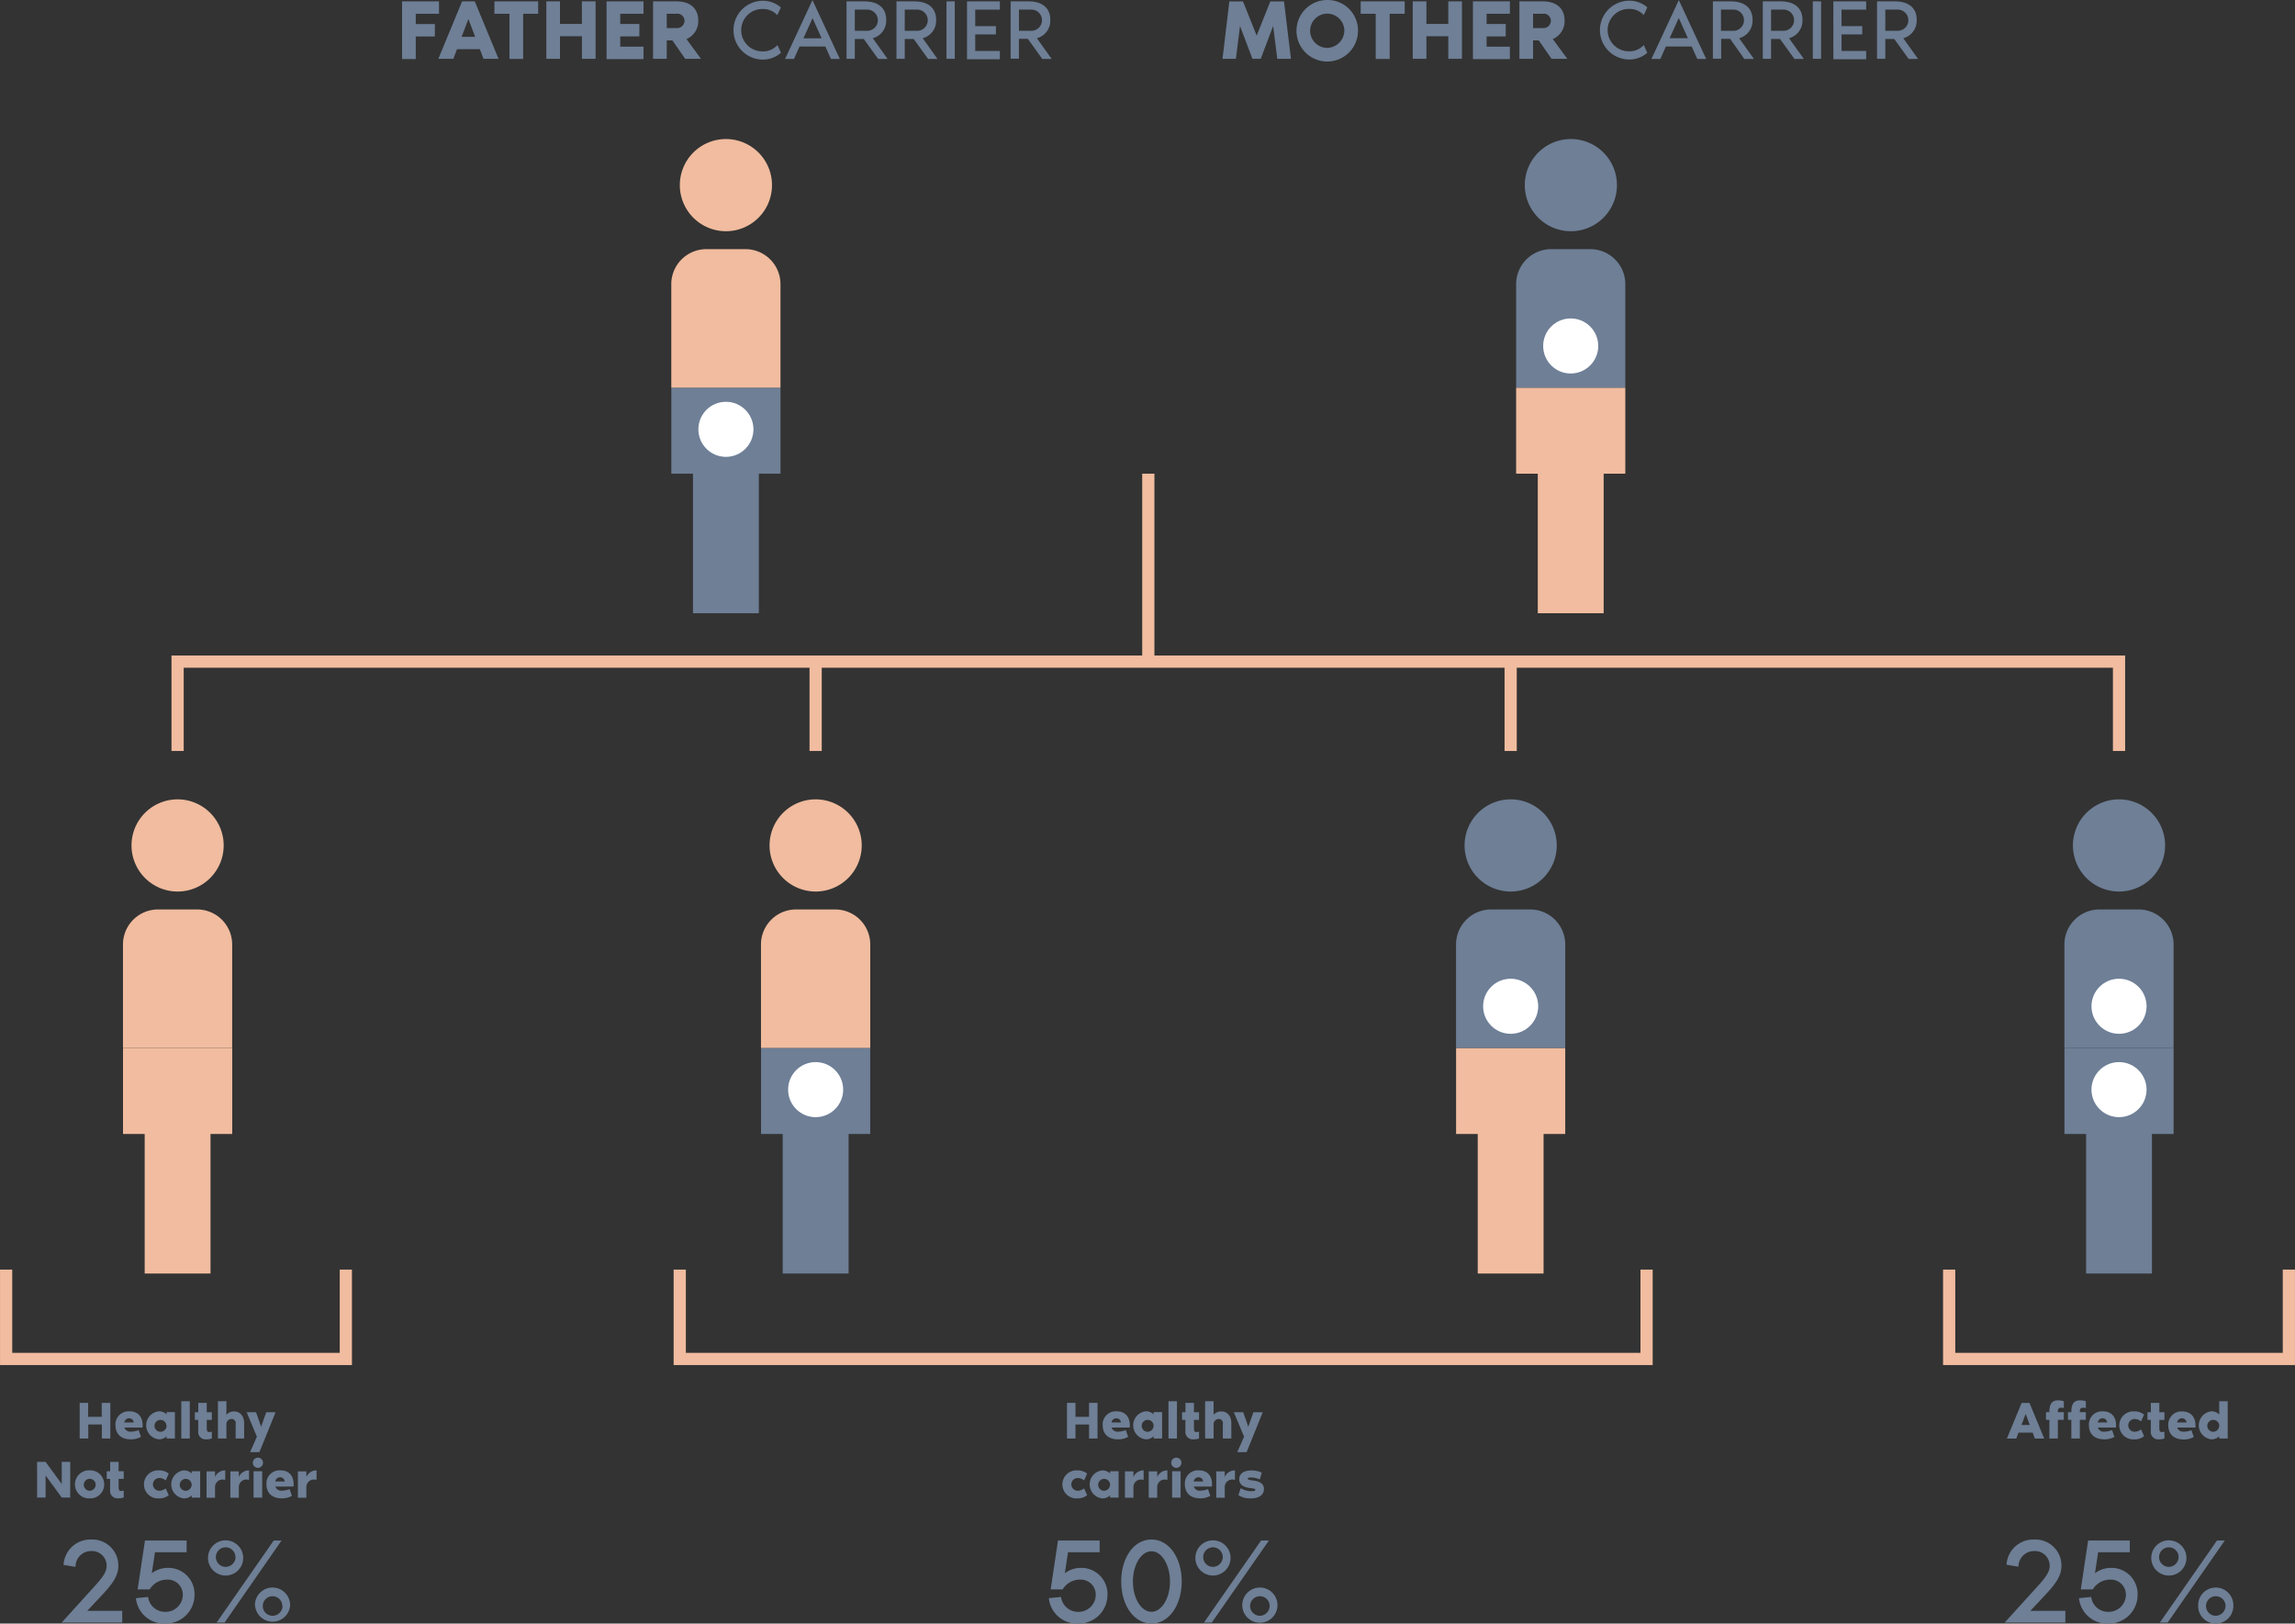 <?xml version="1.0" encoding="UTF-8"?> <svg xmlns="http://www.w3.org/2000/svg" id="Capa_1" data-name="Capa 1" viewBox="0 0 554.25 392.08"><rect x="0" y="0" width="554.25" height="392.08" fill="#333333" stroke="none"/><defs><style>.cls-1{fill:#6e7f96;}.cls-2{fill:none;stroke:#f1bc9f;stroke-miterlimit:3.86;stroke-width:2.95px;}.cls-3{fill:#f1bc9f;}.cls-4{fill:#fff;}</style></defs><title>5</title><path class="cls-1" d="M2856.41,682.41V691h-2.05v-3.38h-3.28V691H2849v-8.61h2.05v3.38h3.28v-3.38h2.05Z" transform="translate(-2829.76 -343.61)"></path><path class="cls-1" d="M2864.18,688.35h-4.38a1.49,1.49,0,0,0,1.58,1,5.47,5.47,0,0,0,1.86-.38l0.56,1.63a4.72,4.72,0,0,1-2.47.6c-2.56,0-3.68-1.54-3.68-3.38a3.16,3.16,0,0,1,3.38-3.38c2,0,3.18,1.26,3.18,3.38C2864.21,688,2864.19,688.19,2864.18,688.35Zm-2.13-1.23a1.07,1.07,0,0,0-1.13-1,1.15,1.15,0,0,0-1.13,1h2.26Z" transform="translate(-2829.76 -343.61)"></path><path class="cls-1" d="M2872,684.66V691H2870v-0.54a2.64,2.64,0,0,1-1.85.74,3.4,3.4,0,0,1,0-6.77,2.64,2.64,0,0,1,1.85.74v-0.54H2872Zm-2.05,3.18a1.44,1.44,0,1,0-1.44,1.54A1.49,1.49,0,0,0,2870,687.84Z" transform="translate(-2829.76 -343.61)"></path><path class="cls-1" d="M2875.59,682v9h-2.05v-9h2.05Z" transform="translate(-2829.76 -343.61)"></path><path class="cls-1" d="M2877.64,686.51h-0.82v-1.85h0.82v-2.26h2.05v2.26h1.23v1.85h-1.23v1.85c0,1,.14,1.22,1.23,1V691a4.11,4.11,0,0,1-1.44.21,1.78,1.78,0,0,1-1.85-2v-2.7Z" transform="translate(-2829.76 -343.61)"></path><path class="cls-1" d="M2888.72,687.33V691h-2.05v-3.49a1,1,0,0,0-1-1.23,1.27,1.27,0,0,0-1.23,1.44V691h-2.05v-9h2.05v3.28a2.4,2.4,0,0,1,1.85-.82C2887.55,684.46,2888.72,685.4,2888.72,687.33Z" transform="translate(-2829.76 -343.61)"></path><path class="cls-1" d="M2896.31,684.66l-3.9,9.64h-2.26l1.65-3.74-2.47-5.9h2.26l1.23,3.49,1.23-3.49h2.26Z" transform="translate(-2829.76 -343.61)"></path><path class="cls-1" d="M2846.72,696.65v8.61h-2.05l-3.9-5.33v5.33h-2.05v-8.61h2.05l3.9,5.33v-5.33h2.05Z" transform="translate(-2829.76 -343.61)"></path><path class="cls-1" d="M2854.92,702.08a3.34,3.34,0,0,1-3.49,3.38,3.39,3.39,0,1,1,0-6.77A3.36,3.36,0,0,1,2854.92,702.08Zm-2.05,0a1.44,1.44,0,1,0-1.44,1.54A1.49,1.49,0,0,0,2852.87,702.08Z" transform="translate(-2829.76 -343.61)"></path><path class="cls-1" d="M2856.36,700.75h-0.82v-1.85h0.82v-2.26h2.05v2.26h1.23v1.85h-1.23v1.85c0,1,.14,1.22,1.23,1v1.64a4.1,4.1,0,0,1-1.44.21,1.78,1.78,0,0,1-1.85-2v-2.7Z" transform="translate(-2829.76 -343.61)"></path><path class="cls-1" d="M2870.51,704.69a3.63,3.63,0,0,1-2.41.78,3.39,3.39,0,1,1,0-6.77,3.68,3.68,0,0,1,2.41.78l-0.74,1.65a2.36,2.36,0,0,0-1.54-.59,1.54,1.54,0,1,0,0,3.08,2.42,2.42,0,0,0,1.54-.58Z" transform="translate(-2829.76 -343.61)"></path><path class="cls-1" d="M2878.1,698.91v6.36h-2.05v-0.54a2.64,2.64,0,0,1-1.85.74,3.4,3.4,0,0,1,0-6.77,2.64,2.64,0,0,1,1.85.74v-0.54h2.05Zm-2.05,3.18a1.44,1.44,0,1,0-1.44,1.54A1.49,1.49,0,0,0,2876.05,702.08Z" transform="translate(-2829.76 -343.61)"></path><path class="cls-1" d="M2884.15,698.7V701a2.12,2.12,0,0,0-1.23,0,1.83,1.83,0,0,0-1.23,1.83v2.47h-2.05v-6.36h2.05v1.35A2.65,2.65,0,0,1,2884.15,698.7Z" transform="translate(-2829.76 -343.61)"></path><path class="cls-1" d="M2889.9,698.7V701a2.12,2.12,0,0,0-1.23,0,1.83,1.83,0,0,0-1.23,1.83v2.47h-2.05v-6.36h2.05v1.35A2.65,2.65,0,0,1,2889.9,698.7Z" transform="translate(-2829.76 -343.61)"></path><path class="cls-1" d="M2890.82,696.86a1.23,1.23,0,1,1,1.23,1.23A1.23,1.23,0,0,1,2890.82,696.86Zm0.21,2.05h2.05v6.36H2891v-6.36Z" transform="translate(-2829.76 -343.61)"></path><path class="cls-1" d="M2900.64,702.6h-4.38a1.49,1.49,0,0,0,1.58,1,5.48,5.48,0,0,0,1.86-.38l0.56,1.63a4.72,4.72,0,0,1-2.47.6c-2.56,0-3.68-1.54-3.68-3.38a3.16,3.16,0,0,1,3.38-3.38c2,0,3.18,1.26,3.18,3.38C2900.67,702.23,2900.65,702.43,2900.64,702.6Zm-2.13-1.23a1.07,1.07,0,0,0-1.13-1,1.15,1.15,0,0,0-1.13,1h2.26Z" transform="translate(-2829.76 -343.61)"></path><path class="cls-1" d="M2906.21,698.7V701a2.12,2.12,0,0,0-1.23,0,1.83,1.83,0,0,0-1.23,1.83v2.47h-2.05v-6.36h2.05v1.35A2.65,2.65,0,0,1,2906.21,698.7Z" transform="translate(-2829.76 -343.61)"></path><path class="cls-1" d="M2851.73,715.4a6.28,6.28,0,0,1,6.61,6.37c0,2.65-1.77,4.75-4.42,7.55l-3.1,3.3h8.46v2.83h-14.63l7.26-8c1.83-2,3.6-3.92,3.6-5.55a3.55,3.55,0,0,0-3.78-3.72A3.76,3.76,0,0,0,2848,722l-2.89-.47A6.46,6.46,0,0,1,2851.73,715.4Z" transform="translate(-2829.76 -343.61)"></path><path class="cls-1" d="M2876.74,728.76a6.92,6.92,0,0,1-7.08,6.93,6.82,6.82,0,0,1-7.08-6.13l2.95-.3a4.1,4.1,0,0,0,4.13,3.6,4.15,4.15,0,0,0,4.25-4,3.63,3.63,0,0,0-3.81-3.78,4.89,4.89,0,0,0-4.19,2.36H2863l1.77-11.8h10.06v2.83h-7.64l-0.77,5.07a6.46,6.46,0,0,1,3.83-1.3A6.32,6.32,0,0,1,2876.74,728.76Z" transform="translate(-2829.76 -343.61)"></path><path class="cls-1" d="M2880,719.64a4.25,4.25,0,0,1,8.49,0A4.25,4.25,0,1,1,2880,719.64Zm6.61,0a2.36,2.36,0,1,0-2.36,2.36A2.41,2.41,0,0,0,2886.65,719.64Zm-4.54,15.81,13.8-19.82h1.89L2884,735.45h-1.89Zm9.26-4a4.25,4.25,0,1,1,8.49,0A4.25,4.25,0,0,1,2891.37,731.44Zm6.61,0a2.36,2.36,0,1,0-2.36,2.36A2.41,2.41,0,0,0,2898,731.44Z" transform="translate(-2829.76 -343.61)"></path><path class="cls-1" d="M3321,715.4a6.28,6.28,0,0,1,6.61,6.37c0,2.65-1.77,4.75-4.42,7.55l-3.1,3.3h8.46v2.83H3313.9l7.26-8c1.83-2,3.6-3.92,3.6-5.55a3.55,3.55,0,0,0-3.78-3.72,3.76,3.76,0,0,0-3.75,3.78l-2.89-.47A6.46,6.46,0,0,1,3321,715.4Z" transform="translate(-2829.76 -343.61)"></path><path class="cls-1" d="M3346,728.76a6.92,6.92,0,0,1-7.08,6.93,6.82,6.82,0,0,1-7.08-6.13l2.95-.3a4.1,4.1,0,0,0,4.13,3.6,4.15,4.15,0,0,0,4.25-4,3.63,3.63,0,0,0-3.81-3.78,4.89,4.89,0,0,0-4.19,2.36h-2.89l1.77-11.8h10.06v2.83h-7.64l-0.77,5.07a6.46,6.46,0,0,1,3.83-1.3A6.32,6.32,0,0,1,3346,728.76Z" transform="translate(-2829.76 -343.61)"></path><path class="cls-1" d="M3349.3,719.64a4.25,4.25,0,0,1,8.49,0A4.25,4.25,0,1,1,3349.3,719.64Zm6.61,0a2.36,2.36,0,1,0-2.36,2.36A2.41,2.41,0,0,0,3355.9,719.64Zm-4.54,15.81,13.8-19.82h1.89l-13.8,19.82h-1.89Zm9.26-4a4.25,4.25,0,1,1,8.49,0A4.25,4.25,0,0,1,3360.62,731.44Zm6.61,0a2.36,2.36,0,1,0-2.36,2.36A2.41,2.41,0,0,0,3367.23,731.44Z" transform="translate(-2829.76 -343.61)"></path><path class="cls-1" d="M3097.22,728.76a6.92,6.92,0,0,1-7.08,6.93,6.82,6.82,0,0,1-7.08-6.13l2.95-.3a4.1,4.1,0,0,0,4.13,3.6,4.15,4.15,0,0,0,4.25-4,3.63,3.63,0,0,0-3.81-3.78,4.89,4.89,0,0,0-4.19,2.36h-2.89l1.77-11.8h10.06v2.83h-7.64l-0.77,5.07a6.46,6.46,0,0,1,3.83-1.3A6.32,6.32,0,0,1,3097.22,728.76Z" transform="translate(-2829.76 -343.61)"></path><path class="cls-1" d="M3115.15,725.54c0,5.6-3,10.15-7.31,10.15s-7.31-4.54-7.31-10.15,2.95-10.15,7.31-10.15S3115.15,719.94,3115.15,725.54Zm-2.83,0c0-4-2-7.31-4.48-7.31s-4.48,3.27-4.48,7.31,2,7.31,4.48,7.31S3112.32,729.58,3112.32,725.54Z" transform="translate(-2829.76 -343.61)"></path><path class="cls-1" d="M3118.45,719.64a4.25,4.25,0,0,1,8.49,0A4.25,4.25,0,1,1,3118.45,719.64Zm6.61,0a2.36,2.36,0,1,0-2.36,2.36A2.41,2.41,0,0,0,3125.06,719.64Zm-4.54,15.81,13.8-19.82h1.89l-13.8,19.82h-1.89Zm9.26-4a4.25,4.25,0,1,1,8.49,0A4.25,4.25,0,0,1,3129.78,731.44Zm6.61,0a2.36,2.36,0,1,0-2.36,2.36A2.41,2.41,0,0,0,3136.39,731.44Z" transform="translate(-2829.76 -343.61)"></path><path class="cls-1" d="M3320.66,689.58h-3.43l-0.54,1.44h-2.26l3.56-8.61h1.9l3.56,8.61h-2.26Zm-0.7-1.85-1-2.67-1,2.67h2Z" transform="translate(-2829.76 -343.61)"></path><path class="cls-1" d="M3324.69,684.66c0-1.44.26-2.87,2.05-2.87a4.11,4.11,0,0,1,1.44.21v1.64c-1.44-.29-1.44.33-1.44,1h1.44v1.85h-1.44V691h-2.05v-4.51h-0.82v-1.85h0.82Z" transform="translate(-2829.76 -343.61)"></path><path class="cls-1" d="M3330,684.66c0-1.44.26-2.87,2.05-2.87a4.11,4.11,0,0,1,1.44.21v1.64c-1.44-.29-1.44.33-1.44,1h1.44v1.85h-1.44V691H3330v-4.51h-0.82v-1.85H3330Z" transform="translate(-2829.76 -343.61)"></path><path class="cls-1" d="M3340.77,688.35h-4.38a1.49,1.49,0,0,0,1.58,1,5.47,5.47,0,0,0,1.86-.38l0.56,1.63a4.72,4.72,0,0,1-2.47.6c-2.56,0-3.68-1.54-3.68-3.38a3.16,3.16,0,0,1,3.38-3.38c2,0,3.18,1.26,3.18,3.38C3340.79,688,3340.78,688.19,3340.77,688.35Zm-2.13-1.23a1.07,1.07,0,0,0-1.13-1,1.15,1.15,0,0,0-1.13,1h2.26Z" transform="translate(-2829.76 -343.61)"></path><path class="cls-1" d="M3347.56,690.44a3.63,3.63,0,0,1-2.41.78,3.39,3.39,0,1,1,0-6.77,3.68,3.68,0,0,1,2.41.78l-0.74,1.65a2.37,2.37,0,0,0-1.54-.59,1.54,1.54,0,1,0,0,3.08,2.42,2.42,0,0,0,1.54-.58Z" transform="translate(-2829.76 -343.61)"></path><path class="cls-1" d="M3349.2,686.51h-0.82v-1.85h0.82v-2.26h2.05v2.26h1.23v1.85h-1.23v1.85c0,1,.14,1.22,1.23,1V691a4.11,4.11,0,0,1-1.44.21,1.78,1.78,0,0,1-1.85-2v-2.7Z" transform="translate(-2829.76 -343.61)"></path><path class="cls-1" d="M3359.94,688.35h-4.38a1.49,1.49,0,0,0,1.58,1A5.47,5.47,0,0,0,3359,689l0.56,1.63a4.72,4.72,0,0,1-2.47.6c-2.56,0-3.68-1.54-3.68-3.38a3.16,3.16,0,0,1,3.38-3.38c2,0,3.18,1.26,3.18,3.38C3360,688,3360,688.19,3359.94,688.35Zm-2.13-1.23a1.07,1.07,0,0,0-1.13-1,1.15,1.15,0,0,0-1.13,1h2.26Z" transform="translate(-2829.76 -343.61)"></path><path class="cls-1" d="M3365.71,685.2V682h2.05v9h-2.05v-0.54a2.64,2.64,0,0,1-1.85.74,3.4,3.4,0,0,1,0-6.77A2.64,2.64,0,0,1,3365.71,685.2Zm0,2.64a1.44,1.44,0,1,0-1.44,1.54A1.49,1.49,0,0,0,3365.71,687.84Z" transform="translate(-2829.76 -343.61)"></path><path class="cls-1" d="M3094.82,682.41V691h-2.05v-3.38h-3.28V691h-2.05v-8.61h2.05v3.38h3.28v-3.38h2.05Z" transform="translate(-2829.76 -343.61)"></path><path class="cls-1" d="M3102.59,688.35h-4.38a1.49,1.49,0,0,0,1.58,1,5.47,5.47,0,0,0,1.86-.38l0.56,1.63a4.72,4.72,0,0,1-2.47.6c-2.56,0-3.68-1.54-3.68-3.38a3.16,3.16,0,0,1,3.38-3.38c2,0,3.18,1.26,3.18,3.38C3102.61,688,3102.6,688.19,3102.59,688.35Zm-2.13-1.23a1.07,1.07,0,0,0-1.13-1,1.15,1.15,0,0,0-1.13,1h2.26Z" transform="translate(-2829.76 -343.61)"></path><path class="cls-1" d="M3110.41,684.66V691h-2.05v-0.54a2.64,2.64,0,0,1-1.85.74,3.4,3.4,0,0,1,0-6.77,2.64,2.64,0,0,1,1.85.74v-0.54h2.05Zm-2.05,3.18a1.44,1.44,0,1,0-1.44,1.54A1.49,1.49,0,0,0,3108.36,687.84Z" transform="translate(-2829.76 -343.61)"></path><path class="cls-1" d="M3114,682v9h-2.05v-9H3114Z" transform="translate(-2829.76 -343.61)"></path><path class="cls-1" d="M3116.05,686.51h-0.82v-1.85h0.82v-2.26h2.05v2.26h1.23v1.85h-1.23v1.85c0,1,.14,1.22,1.23,1V691a4.11,4.11,0,0,1-1.44.21,1.78,1.78,0,0,1-1.85-2v-2.7Z" transform="translate(-2829.76 -343.61)"></path><path class="cls-1" d="M3127.13,687.33V691h-2.05v-3.49a1,1,0,0,0-1-1.23,1.27,1.27,0,0,0-1.23,1.44V691h-2.05v-9h2.05v3.28a2.4,2.4,0,0,1,1.85-.82C3126,684.46,3127.13,685.4,3127.13,687.33Z" transform="translate(-2829.76 -343.61)"></path><path class="cls-1" d="M3134.72,684.66l-3.9,9.64h-2.26l1.65-3.74-2.47-5.9H3130l1.23,3.49,1.23-3.49h2.26Z" transform="translate(-2829.76 -343.61)"></path><path class="cls-1" d="M3092.31,704.69a3.63,3.63,0,0,1-2.41.78,3.39,3.39,0,1,1,0-6.77,3.68,3.68,0,0,1,2.41.78l-0.74,1.65a2.37,2.37,0,0,0-1.54-.59,1.54,1.54,0,1,0,0,3.08,2.42,2.42,0,0,0,1.54-.58Z" transform="translate(-2829.76 -343.61)"></path><path class="cls-1" d="M3099.9,698.91v6.36h-2.05v-0.54a2.64,2.64,0,0,1-1.85.74,3.4,3.4,0,0,1,0-6.77,2.64,2.64,0,0,1,1.85.74v-0.54h2.05Zm-2.05,3.18a1.44,1.44,0,1,0-1.44,1.54A1.49,1.49,0,0,0,3097.84,702.08Z" transform="translate(-2829.76 -343.61)"></path><path class="cls-1" d="M3105.95,698.7V701a2.12,2.12,0,0,0-1.23,0,1.83,1.83,0,0,0-1.23,1.83v2.47h-2.05v-6.36h2.05v1.35A2.65,2.65,0,0,1,3105.95,698.7Z" transform="translate(-2829.76 -343.61)"></path><path class="cls-1" d="M3111.69,698.7V701a2.12,2.12,0,0,0-1.23,0,1.83,1.83,0,0,0-1.23,1.83v2.47h-2.05v-6.36h2.05v1.35A2.65,2.65,0,0,1,3111.69,698.7Z" transform="translate(-2829.76 -343.61)"></path><path class="cls-1" d="M3112.62,696.86a1.23,1.23,0,1,1,1.23,1.23A1.23,1.23,0,0,1,3112.62,696.86Zm0.21,2.05h2.05v6.36h-2.05v-6.36Z" transform="translate(-2829.76 -343.61)"></path><path class="cls-1" d="M3122.44,702.6h-4.38a1.49,1.49,0,0,0,1.58,1,5.48,5.48,0,0,0,1.86-.38l0.56,1.63a4.72,4.72,0,0,1-2.47.6c-2.56,0-3.68-1.54-3.68-3.38a3.16,3.16,0,0,1,3.38-3.38c2,0,3.18,1.26,3.18,3.38C3122.46,702.23,3122.45,702.43,3122.44,702.6Zm-2.13-1.23a1.07,1.07,0,0,0-1.13-1,1.15,1.15,0,0,0-1.13,1h2.26Z" transform="translate(-2829.76 -343.61)"></path><path class="cls-1" d="M3128,698.7V701a2.12,2.12,0,0,0-1.23,0,1.83,1.83,0,0,0-1.23,1.83v2.47h-2.05v-6.36h2.05v1.35A2.65,2.65,0,0,1,3128,698.7Z" transform="translate(-2829.76 -343.61)"></path><path class="cls-1" d="M3135,703.21c0,1.29-1,2.26-3.26,2.26a5.18,5.18,0,0,1-2.9-.79l0.55-1.67a5.4,5.4,0,0,0,2.05.69c0.83,0.08,1.5,0,1.5-.29s-0.35-.33-1.35-0.45c-2.23-.28-2.55-1.4-2.55-2.1,0-1.24.88-2.15,3-2.15a6.06,6.06,0,0,1,2.44.53l-0.47,1.65a5,5,0,0,0-1.92-.47c-0.54,0-1,0-1,.27s0.54,0.35,1.05.42C3134.19,701.33,3135,702,3135,703.21Z" transform="translate(-2829.76 -343.61)"></path><polyline class="cls-2" points="42.89 181.36 42.89 159.78 511.75 159.78 511.75 181.36"></polyline><polyline class="cls-2" points="397.65 306.6 397.65 328.18 164.16 328.18 164.16 306.6"></polyline><polyline class="cls-2" points="83.52 306.6 83.52 328.18 1.48 328.18 1.48 306.6"></polyline><polyline class="cls-2" points="552.77 306.6 552.77 328.18 470.73 328.18 470.73 306.6"></polyline><line class="cls-2" x1="196.98" y1="181.36" x2="196.98" y2="159.78"></line><line class="cls-2" x1="277.32" y1="158.88" x2="277.32" y2="114.39"></line><line class="cls-2" x1="364.83" y1="181.36" x2="364.83" y2="159.78"></line><path class="cls-1" d="M2926.86,343.94h8.92v3h-5.62v2.48h4.62v3h-4.62v5.45h-3.3V343.94Z" transform="translate(-2829.76 -343.61)"></path><path class="cls-1" d="M2945.65,355.5h-5.53l-0.87,2.31h-3.63l5.74-13.87h3.06l5.74,13.87h-3.63Zm-1.14-3-1.63-4.29-1.63,4.29h3.26Z" transform="translate(-2829.76 -343.61)"></path><path class="cls-1" d="M2959.73,343.94v3h-3.63v10.9h-3.3v-10.9h-3.63v-3h10.57Z" transform="translate(-2829.76 -343.61)"></path><path class="cls-1" d="M2973.6,343.94v13.87h-3.3v-5.45H2965v5.45h-3.3V343.94h3.3v5.45h5.29v-5.45h3.3Z" transform="translate(-2829.76 -343.61)"></path><path class="cls-1" d="M2979.55,346.92v2.48h4.62v3h-4.62v2.48h5.62v3h-8.92V343.94h8.92v3h-5.62Z" transform="translate(-2829.76 -343.61)"></path><path class="cls-1" d="M2995.24,357.82l-3.1-4.46h-1.36v4.46h-3.3V343.94h5.62c3.61,0,5.29,1.94,5.29,4.62a4.66,4.66,0,0,1-2.85,4.48l3.51,4.77h-3.8Zm-4.46-7.43h2.29a1.8,1.8,0,0,0,2-1.73,1.73,1.73,0,0,0-2-1.73h-2.29v3.47Z" transform="translate(-2829.76 -343.61)"></path><path class="cls-1" d="M3017.52,354.49l0.85,1.86A6.55,6.55,0,0,1,3014,358a7.1,7.1,0,1,1,0-14.2,6.53,6.53,0,0,1,4.34,1.61l-0.85,1.86a4.7,4.7,0,0,0-3.61-1.49,5.12,5.12,0,0,0,0,10.24A4.64,4.64,0,0,0,3017.52,354.49Z" transform="translate(-2829.76 -343.61)"></path><path class="cls-1" d="M3029.08,354.84h-6.23l-1.34,3h-2.15l6.61-14.2,6.61,14.2h-2.15Zm-0.91-2L3026,348l-2.21,4.87h4.42Z" transform="translate(-2829.76 -343.61)"></path><path class="cls-1" d="M3041.82,357.82l-3.45-4.79h-2.17v4.79h-2V343.94h4.29c3.61,0,5.29,1.82,5.29,4.44a4.38,4.38,0,0,1-3.24,4.46l3.57,5h-2.31Zm-5.62-6.77h3a2.56,2.56,0,1,0,0-5.12h-3V351Z" transform="translate(-2829.76 -343.61)"></path><path class="cls-1" d="M3053.88,357.82l-3.45-4.79h-2.17v4.79h-2V343.94h4.29c3.61,0,5.29,1.82,5.29,4.44a4.38,4.38,0,0,1-3.24,4.46l3.57,5h-2.31Zm-5.62-6.77h3a2.56,2.56,0,1,0,0-5.12h-3V351Z" transform="translate(-2829.76 -343.61)"></path><path class="cls-1" d="M3058.34,357.82V343.94h2v13.87h-2Z" transform="translate(-2829.76 -343.61)"></path><path class="cls-1" d="M3065.28,345.92v4h5v2h-5v4h5.95v2h-7.93V343.94h7.93v2h-5.95Z" transform="translate(-2829.76 -343.61)"></path><path class="cls-1" d="M3081.46,357.82L3078,353h-2.17v4.79h-2V343.94h4.29c3.61,0,5.29,1.82,5.29,4.44a4.38,4.38,0,0,1-3.24,4.46l3.57,5h-2.31Zm-5.62-6.77h3a2.56,2.56,0,1,0,0-5.12h-3V351Z" transform="translate(-2829.76 -343.61)"></path><path class="cls-3" d="M3005.07,399.45a11.13,11.13,0,1,0-11.13-11.13A11.14,11.14,0,0,0,3005.07,399.45Z" transform="translate(-2829.76 -343.61)"></path><polygon class="cls-1" points="162.13 93.62 162.13 114.39 167.36 114.39 167.36 148.09 183.26 148.09 183.26 114.39 188.49 114.39 188.49 93.62 162.13 93.62"></polygon><path class="cls-3" d="M3018.25,437.23v-25a8.46,8.46,0,0,0-8.46-8.45h-9.45a8.46,8.46,0,0,0-8.46,8.45v25h26.36Z" transform="translate(-2829.76 -343.61)"></path><path class="cls-1" d="M3141.53,357.82h-3.3l-1-7.93-3,7.93h-2l-3-7.93-1,7.93H3125l1.65-13.87h3.3l3.3,8.26,3.3-8.26h3.3Z" transform="translate(-2829.76 -343.61)"></path><path class="cls-1" d="M3157.72,350.88a7.43,7.43,0,1,1-7.43-7.27A7.35,7.35,0,0,1,3157.72,350.88Zm-3.3,0a4.13,4.13,0,1,0-4.13,4.29A4.22,4.22,0,0,0,3154.42,350.88Z" transform="translate(-2829.76 -343.61)"></path><path class="cls-1" d="M3169,343.94v3h-3.63v10.9H3162v-10.9h-3.63v-3H3169Z" transform="translate(-2829.76 -343.61)"></path><path class="cls-1" d="M3182.83,343.94v13.87h-3.3v-5.45h-5.29v5.45h-3.3V343.94h3.3v5.45h5.29v-5.45h3.3Z" transform="translate(-2829.76 -343.61)"></path><path class="cls-1" d="M3188.78,346.92v2.48h4.62v3h-4.62v2.48h5.62v3h-8.92V343.94h8.92v3h-5.62Z" transform="translate(-2829.76 -343.61)"></path><path class="cls-1" d="M3204.47,357.82l-3.1-4.46H3200v4.46h-3.3V343.94h5.62c3.61,0,5.29,1.94,5.29,4.62a4.66,4.66,0,0,1-2.85,4.48l3.51,4.77h-3.8Zm-4.46-7.43h2.29a1.8,1.8,0,0,0,2-1.73,1.73,1.73,0,0,0-2-1.73H3200v3.47Z" transform="translate(-2829.76 -343.61)"></path><path class="cls-1" d="M3226.74,354.49l0.85,1.86a6.55,6.55,0,0,1-4.34,1.63,7.1,7.1,0,1,1,0-14.2,6.53,6.53,0,0,1,4.34,1.61l-0.85,1.86a4.7,4.7,0,0,0-3.61-1.49,5.12,5.12,0,0,0,0,10.24A4.64,4.64,0,0,0,3226.74,354.49Z" transform="translate(-2829.76 -343.61)"></path><path class="cls-1" d="M3238.31,354.84h-6.23l-1.34,3h-2.15l6.61-14.2,6.61,14.2h-2.15Zm-0.91-2-2.21-4.87-2.21,4.87h4.42Z" transform="translate(-2829.76 -343.61)"></path><path class="cls-1" d="M3251,357.82L3247.6,353h-2.17v4.79h-2V343.94h4.29c3.61,0,5.29,1.82,5.29,4.44a4.38,4.38,0,0,1-3.24,4.46l3.57,5H3251Zm-5.62-6.77h3a2.56,2.56,0,1,0,0-5.12h-3V351Z" transform="translate(-2829.76 -343.61)"></path><path class="cls-1" d="M3263.1,357.82l-3.45-4.79h-2.17v4.79h-2V343.94h4.29c3.61,0,5.29,1.82,5.29,4.44a4.38,4.38,0,0,1-3.24,4.46l3.57,5h-2.31Zm-5.62-6.77h3a2.56,2.56,0,1,0,0-5.12h-3V351Z" transform="translate(-2829.76 -343.61)"></path><path class="cls-1" d="M3267.56,357.82V343.94h2v13.87h-2Z" transform="translate(-2829.76 -343.61)"></path><path class="cls-1" d="M3274.5,345.92v4h5v2h-5v4h5.95v2h-7.93V343.94h7.93v2h-5.95Z" transform="translate(-2829.76 -343.61)"></path><path class="cls-1" d="M3290.69,357.82l-3.45-4.79h-2.17v4.79h-2V343.94h4.29c3.61,0,5.29,1.82,5.29,4.44a4.38,4.38,0,0,1-3.24,4.46l3.57,5h-2.31Zm-5.62-6.77h3a2.56,2.56,0,1,0,0-5.12h-3V351Z" transform="translate(-2829.76 -343.61)"></path><circle class="cls-4" cx="175.31" cy="103.68" r="6.65"></circle><path class="cls-1" d="M3209.09,399.45A11.13,11.13,0,1,0,3198,388.32,11.14,11.14,0,0,0,3209.09,399.45Z" transform="translate(-2829.76 -343.61)"></path><polygon class="cls-3" points="366.15 93.62 366.15 114.39 371.38 114.39 371.38 148.09 387.29 148.09 387.29 114.39 392.52 114.39 392.52 93.62 366.15 93.62"></polygon><path class="cls-1" d="M3222.28,437.23v-25a8.46,8.46,0,0,0-8.46-8.45h-9.45a8.46,8.46,0,0,0-8.46,8.45v25h26.36Z" transform="translate(-2829.76 -343.61)"></path><circle class="cls-4" cx="379.33" cy="83.55" r="6.65"></circle><path class="cls-1" d="M3194.59,558.91a11.13,11.13,0,1,0-11.13-11.13A11.14,11.14,0,0,0,3194.59,558.91Z" transform="translate(-2829.76 -343.61)"></path><polygon class="cls-3" points="351.65 253.08 351.65 273.85 356.88 273.85 356.88 307.55 372.78 307.55 372.78 273.85 378.01 273.85 378.01 253.08 351.65 253.08"></polygon><path class="cls-1" d="M3207.77,596.69v-25a8.46,8.46,0,0,0-8.46-8.45h-9.45a8.46,8.46,0,0,0-8.46,8.45v25h26.36Z" transform="translate(-2829.76 -343.61)"></path><circle class="cls-4" cx="364.83" cy="243.01" r="6.65"></circle><path class="cls-1" d="M3341.51,558.91a11.13,11.13,0,1,0-11.13-11.13A11.14,11.14,0,0,0,3341.51,558.91Z" transform="translate(-2829.76 -343.61)"></path><polygon class="cls-1" points="498.57 253.08 498.57 273.85 503.8 273.85 503.8 307.55 519.7 307.55 519.7 273.85 524.93 273.85 524.93 253.08 498.57 253.08"></polygon><path class="cls-1" d="M3354.69,596.69v-25a8.46,8.46,0,0,0-8.46-8.45h-9.45a8.46,8.46,0,0,0-8.46,8.45v25h26.36Z" transform="translate(-2829.76 -343.61)"></path><circle class="cls-4" cx="511.75" cy="243.01" r="6.65"></circle><circle class="cls-4" cx="511.75" cy="263.14" r="6.65"></circle><path class="cls-3" d="M3026.74,558.91a11.13,11.13,0,1,0-11.13-11.13A11.14,11.14,0,0,0,3026.74,558.91Z" transform="translate(-2829.76 -343.61)"></path><polygon class="cls-1" points="183.8 253.08 183.8 273.85 189.03 273.85 189.03 307.55 204.94 307.55 204.94 273.85 210.16 273.85 210.16 253.08 183.8 253.08"></polygon><path class="cls-3" d="M3039.93,596.69v-25a8.46,8.46,0,0,0-8.46-8.45H3022a8.46,8.46,0,0,0-8.46,8.45v25h26.36Z" transform="translate(-2829.76 -343.61)"></path><circle class="cls-4" cx="196.98" cy="263.14" r="6.65"></circle><path class="cls-3" d="M2872.65,558.91a11.13,11.13,0,1,0-11.13-11.13A11.14,11.14,0,0,0,2872.65,558.91Z" transform="translate(-2829.76 -343.61)"></path><polygon class="cls-3" points="29.71 253.08 29.71 273.85 34.94 273.85 34.94 307.55 50.84 307.55 50.84 273.85 56.08 273.85 56.08 253.08 29.71 253.08"></polygon><path class="cls-3" d="M2885.83,596.69v-25a8.46,8.46,0,0,0-8.46-8.45h-9.45a8.46,8.46,0,0,0-8.46,8.45v25h26.36Z" transform="translate(-2829.76 -343.61)"></path></svg> 